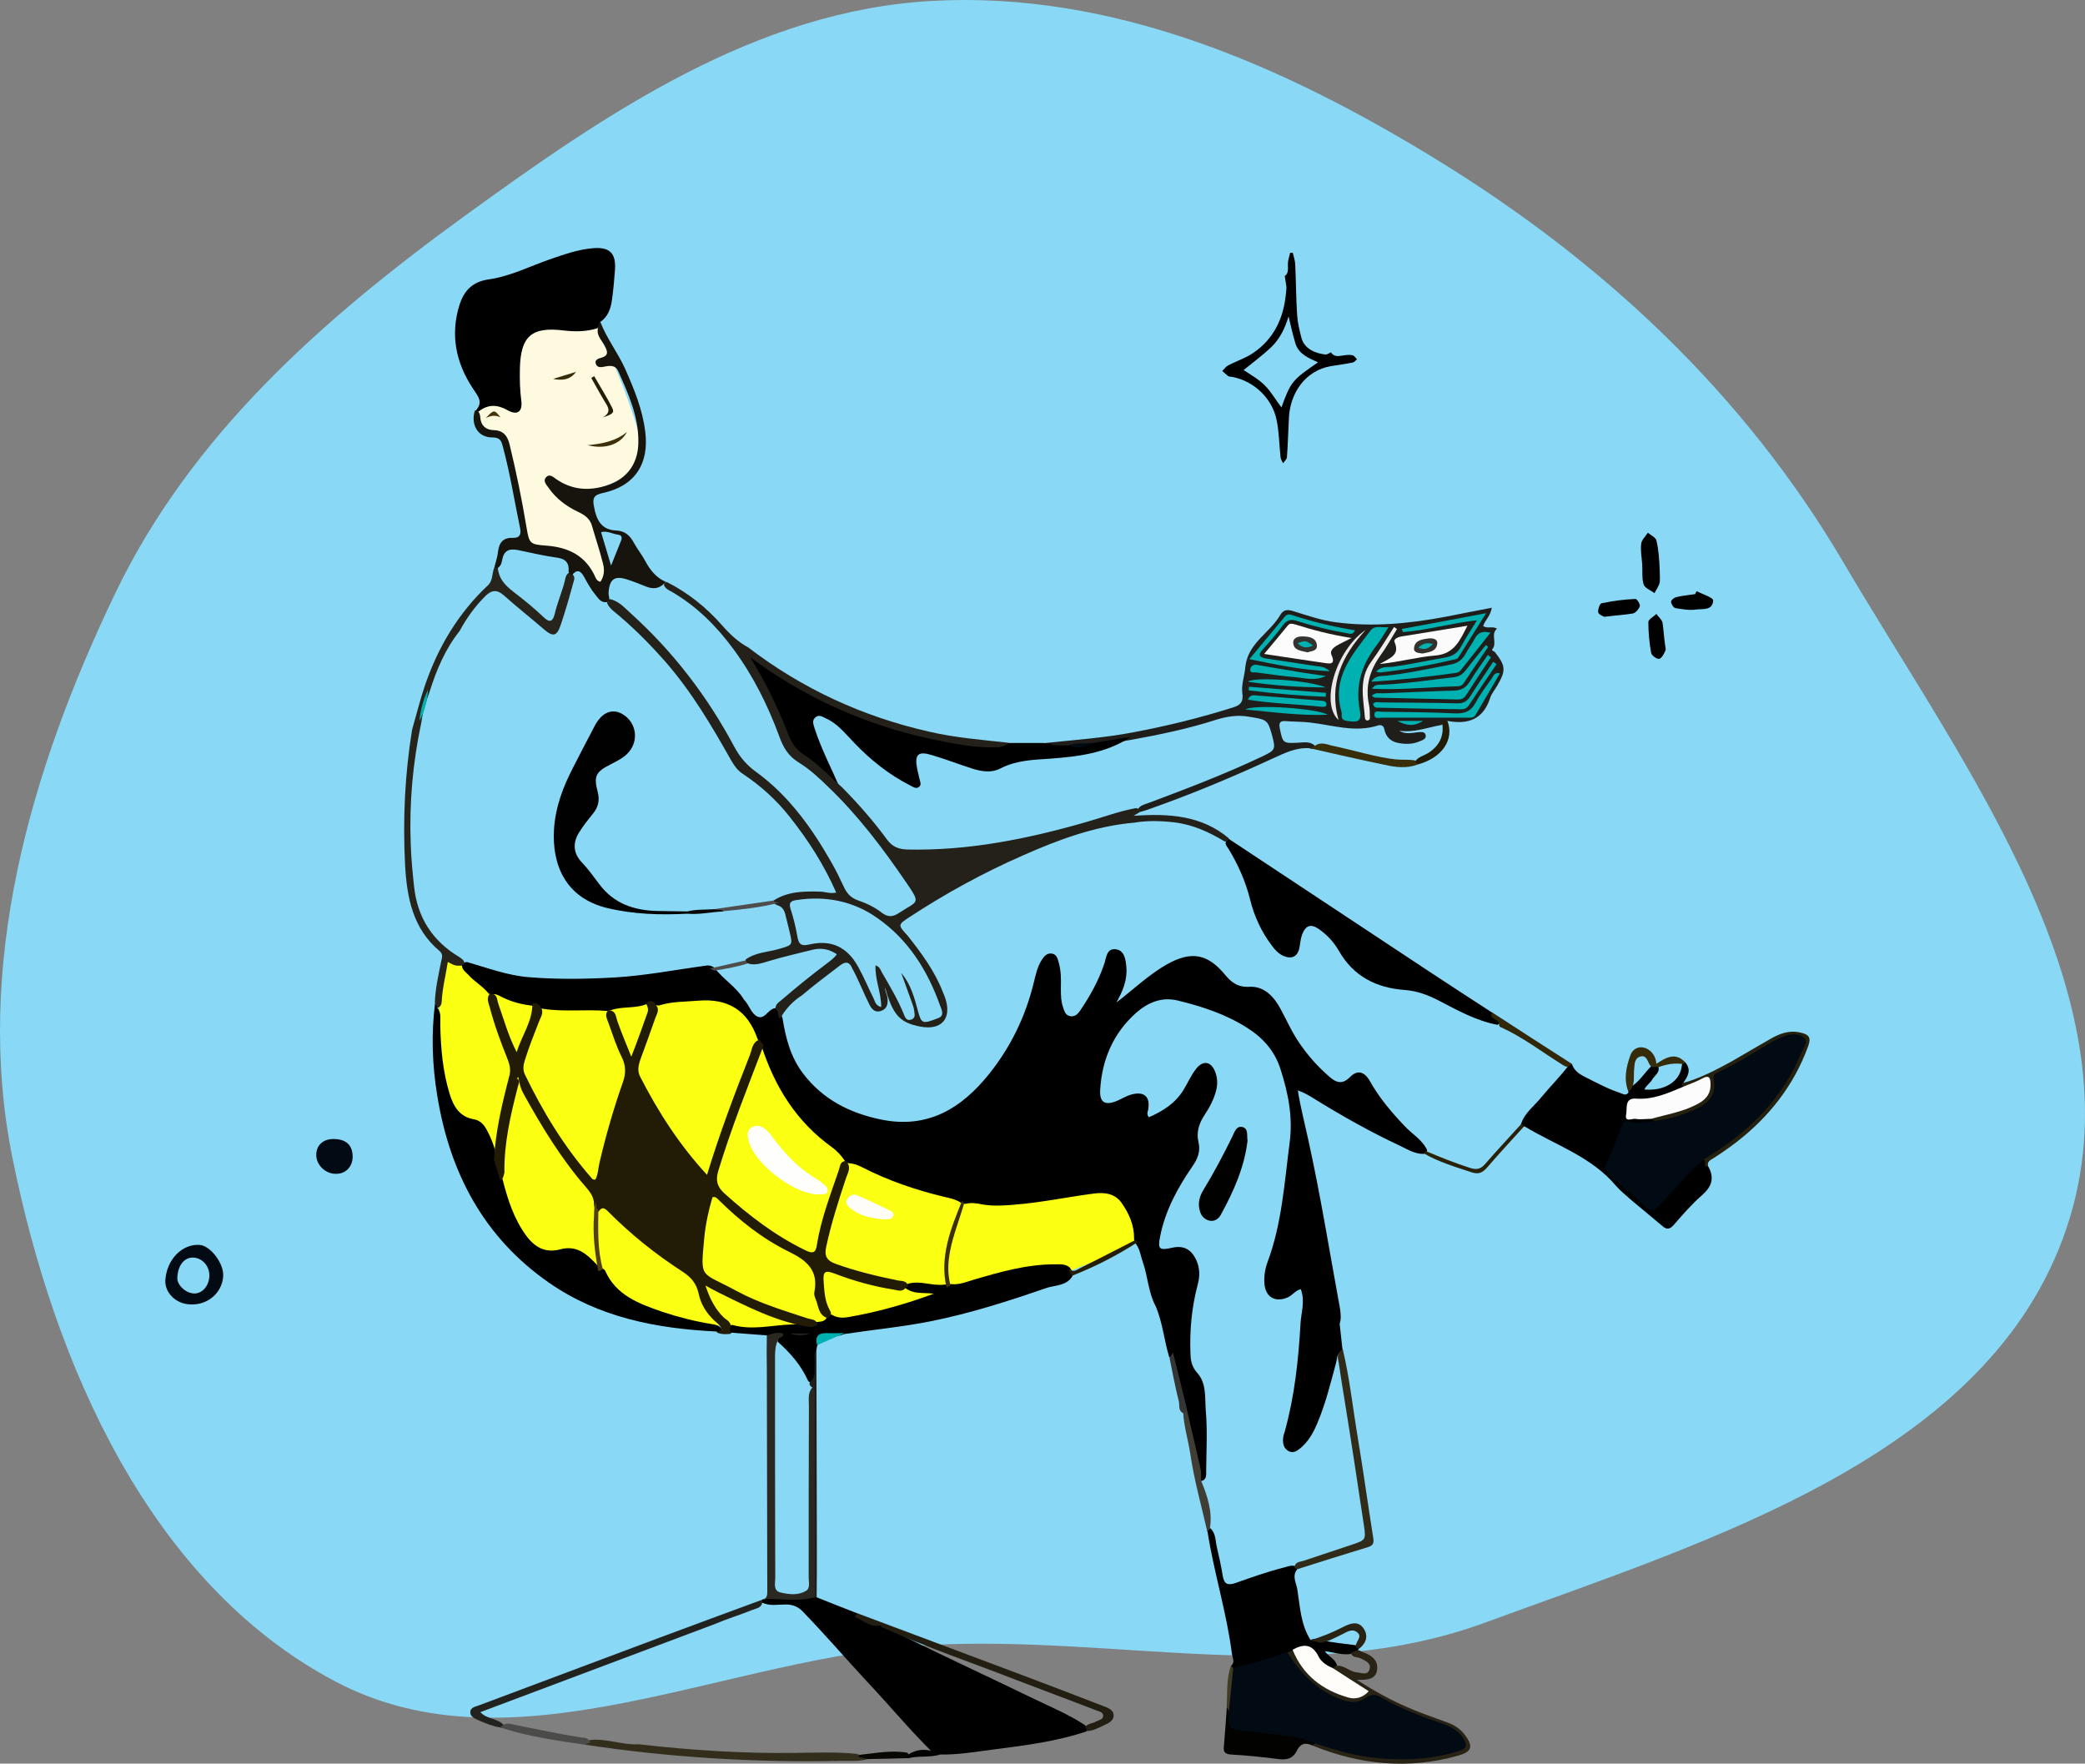 <svg width="227" height="192" viewBox="0 0 227 192" fill="none" xmlns="http://www.w3.org/2000/svg"><rect x="0" y="0" width="227" height="192" fill="#808080" stroke="none"/><path fill-rule="evenodd" clip-rule="evenodd" d="M101.38 0.104C121.115 -1.021 139.728 7.109 156.569 17.474C174.646 28.599 189.927 42.919 200.697 61.227C213.945 83.748 233.342 109 224.972 133.758C216.598 158.529 186.198 167.66 161.676 176.652C142.314 183.752 121.973 178.031 101.38 179.08C79.184 180.211 56.101 193.44 36.456 183.032C16.274 172.339 5.889 148.499 1.36 126.088C-2.868 105.168 3.294 83.87 12.526 64.631C20.81 47.367 35.093 34.763 50.577 23.519C66.047 12.284 82.302 1.192 101.38 0.104Z" fill="#89D8F5"/><g clip-path="url(#clip0)"><path d="M67.5 142C47.5 135.2 46.5 113.833 48.5 104C51 105.167 56.9 107.6 60.5 108C65 108.5 74.5 106.5 78.5 108C82.5 109.5 83 112 84 114.5C85 117 88 119 90.5 121C93 123 102 125 110.5 126.5C119 128 121.5 127 123 127.5C124.5 128 127 133 125 134.5C123 136 92.5 150.5 67.5 142Z" fill="#FBFF12"/><path d="M52 46C51.6 45.2 52.5 44 53 43.5C53.333 41.5 54 37.4 54 37C54 36.5 58 33 59.5 31.5C61 30 63 31.5 64 33C65 34.5 65 36.5 66 38C67 39.5 70 47.5 70 49.5C70 51.5 66 53 64.5 53.312C63 53.625 64 54.5 64.5 55C65 55.5 66 61.5 66 62C66 62.5 66 64 65.5 64.5C65 65 65 64.5 63.5 62C62 59.5 58.5 60 57.5 59C56.5 58 55.5 49 55 48C54.5 47 52.5 47 52 46Z" fill="#FEFAE0"/><path d="M145.851 144.114C145.95 145.006 146.049 145.923 146.148 146.815C146.272 147.038 146.099 147.137 145.95 147.212C145.529 147.46 145.579 147.906 145.48 148.302C144.861 150.583 144.316 152.863 143.376 155.044C142.955 156.036 142.41 156.977 141.568 157.671C141.172 157.994 140.751 158.266 140.231 157.944C139.761 157.647 139.662 157.176 139.687 156.655C139.711 156.358 139.786 156.085 139.885 155.813C140.949 151.971 141.37 148.03 141.593 144.064C141.667 142.849 142.113 141.635 141.618 140.346C141.024 140.495 140.726 140.991 140.256 141.214C138.87 141.858 137.756 141.238 137.657 139.702C137.607 138.909 137.731 138.14 138.003 137.397C139.563 133.208 139.835 128.796 140.405 124.409C140.776 121.608 140.256 119.03 139.414 116.403C138.771 114.37 137.459 112.958 135.775 111.892C133.448 110.405 130.848 109.562 128.199 108.918C126.442 108.496 124.931 109.165 123.644 110.306C121.193 112.512 119.98 115.362 119.782 118.609C119.683 120.022 120.302 120.393 121.614 119.848C122.134 119.625 122.629 119.303 123.198 119.154C124.585 118.782 125.253 119.402 125.006 120.815C124.956 121.038 124.808 121.286 125.08 121.633C126.615 120.964 128.001 120.096 128.893 118.584C129.338 117.84 129.685 117.047 130.229 116.353C130.972 115.411 131.839 115.535 132.284 116.651C132.557 117.32 132.581 118.014 132.408 118.708C132.16 119.675 131.69 120.567 131.145 121.385C130.551 122.277 130.229 123.244 130.477 124.31C130.725 125.326 130.403 126.144 129.833 126.962C128.224 129.292 126.887 131.745 126.318 134.546C126.021 136.009 126.194 136.157 127.63 135.835C128.868 135.562 129.685 136.009 130.229 137.149C130.65 138.066 130.65 138.983 130.378 139.925C129.734 142.379 129.511 144.882 129.61 147.41C129.635 148.178 129.784 148.823 130.328 149.443C131.368 150.583 131.17 152.095 131.269 153.458C131.467 155.664 131.343 157.919 131.319 160.15C131.319 160.571 131.393 161.117 130.749 161.241C130.007 159.803 130.081 158.167 129.635 156.655C129.363 155.689 129.264 154.648 128.942 153.681C128.373 151.847 128.076 149.963 127.655 148.104C127.605 147.881 127.605 147.683 127.308 147.782C126.739 145.948 126.59 143.99 125.823 142.205C125.006 140.693 124.981 138.958 124.411 137.372C124.189 136.727 124.114 136.009 123.669 135.414C123.545 135.265 123.471 135.067 123.471 134.868C123.495 133.406 122.926 132.117 122.109 130.952C121.391 129.936 120.277 129.787 119.113 129.936C116.217 130.308 113.345 130.927 110.424 131.151C109.26 131.25 108.121 131.324 106.982 131.126C106.363 131.002 105.769 130.903 105.15 131.051C104.952 131.076 104.779 131.027 104.606 130.927C104.036 130.556 103.393 130.432 102.749 130.283C99.654 129.539 96.683 128.523 93.836 127.061C93.391 126.838 92.945 126.664 92.425 126.64C92.227 126.615 92.078 126.491 91.955 126.342C91.583 125.797 91.138 125.301 90.593 124.904C86.706 122.128 84.329 118.287 82.894 113.825C82.77 113.553 82.572 113.329 82.448 113.032C81.383 109.983 79.254 108.67 76.011 108.942C74.575 109.066 73.139 109.017 71.753 109.463C71.233 109.488 70.738 109.091 70.193 109.388C68.98 109.81 67.643 109.537 66.43 110.008C66.306 110.033 66.158 110.058 66.034 110.058C63.756 109.859 61.478 110.182 59.201 109.835C58.755 109.81 58.433 109.463 57.988 109.488C56.799 109.364 55.66 109.066 54.596 108.521C54.274 108.347 53.952 108.174 53.556 108.248C53.432 108.248 53.333 108.224 53.209 108.174C52.566 107.356 51.625 106.86 50.957 106.092C50.66 105.77 50.214 105.522 50.313 104.977C50.461 104.803 50.635 104.754 50.833 104.729C53.086 105.373 55.289 106.216 57.641 106.389C60.736 106.637 63.806 106.588 66.9 106.414C70.317 106.216 73.684 105.547 77.051 105.101C77.323 105.125 77.571 105.175 77.793 105.373C78.734 106.612 80.145 107.43 80.962 108.769C81.037 108.918 80.938 108.744 81.037 108.868C81.581 109.438 81.779 110.355 82.473 110.677C83.265 111.024 83.611 109.884 84.354 109.76C84.428 109.735 84.528 109.76 84.602 109.76C85.047 109.983 85.023 110.479 85.196 110.851C85.543 113.032 86.087 115.139 87.474 116.923C89.627 119.724 92.549 121.187 95.916 121.881C100.991 122.922 104.68 120.691 107.725 116.874C110.052 113.949 111.637 110.677 112.528 107.059C112.751 106.166 112.924 105.274 113.419 104.506C113.667 104.109 113.989 103.737 114.509 103.812C115.053 103.886 115.152 104.382 115.276 104.828C115.524 105.72 115.524 106.612 115.499 107.53C115.499 108.224 115.499 108.942 115.722 109.612C115.87 110.033 115.969 110.529 116.514 110.628C117.034 110.727 117.38 110.355 117.628 109.983C118.693 108.397 119.609 106.761 120.227 104.927C120.45 104.258 120.475 103.242 121.441 103.341C122.431 103.44 122.555 104.456 122.629 105.274C122.753 106.687 122.233 107.926 121.54 109.141C123.396 107.728 125.055 106.117 127.06 104.977C129.685 103.514 131.467 103.812 133.374 106.117C134.092 106.984 134.785 107.505 136.072 107.43C137.632 107.356 138.696 108.496 139.414 109.835C140.108 111.099 140.677 112.437 141.519 113.627C142.435 114.965 143.499 116.155 144.737 117.221C145.455 117.865 146.148 118.113 146.99 117.246C147.782 116.452 148.55 116.626 149.169 117.741C150.184 119.551 151.521 121.112 152.957 122.624C153.774 123.492 154.863 124.087 155.383 125.227C155.358 125.45 155.21 125.549 155.011 125.623C154.071 125.648 153.278 125.152 152.461 124.756C149.218 123.244 146.099 121.484 143.054 119.6C142.534 119.278 142.014 118.956 141.296 118.708C141.593 120.567 142.039 122.252 142.41 123.963C143.772 130.11 144.762 136.331 145.901 142.527C145.975 143.147 146.025 143.618 145.851 144.114Z" fill="black"/><path d="M51.774 44.722C52.64 43.805 52.071 43.16 51.502 42.318C49.62 39.492 49.001 36.419 50.041 33.147C50.536 31.635 51.452 30.668 53.185 30.421C55.512 30.098 57.641 29.008 59.845 28.239C61.355 27.719 62.865 27.174 64.499 27.025C66.381 26.851 67.099 27.57 66.95 29.429C66.876 30.495 66.777 31.561 66.628 32.627C66.504 33.568 66.207 34.485 65.341 35.056C65.217 35.279 65.291 35.626 64.994 35.749C63.781 36.121 62.593 36.121 61.33 35.973C57.864 35.551 56.676 36.617 56.602 40.137C56.577 41.301 56.602 42.442 56.75 43.582C56.923 44.821 56.329 45.267 55.24 44.648C54.126 44.028 53.16 44.003 52.145 44.772C52.021 44.846 51.898 44.821 51.774 44.722Z" fill="black"/><path d="M82.993 174.154C83.042 174.105 83.117 174.08 83.191 174.105C84.231 173.535 85.345 173.857 86.409 173.782C87.102 173.733 87.796 173.782 88.464 173.758C88.613 173.758 88.761 173.782 88.885 173.881C90.37 174.476 91.856 175.071 93.341 175.641C94.01 176.558 95.173 176.484 96.065 176.955C101.561 179.781 107.205 182.334 112.751 185.035C114.558 185.903 116.44 186.696 118.123 187.811C118.297 188.009 118.445 188.208 118.321 188.48C115.029 189.596 111.587 190.017 108.171 190.463C106.215 190.711 104.259 191.058 102.279 191.009C102.006 191.133 101.808 190.984 101.61 190.86C99.085 188.381 96.832 185.655 94.406 183.077C92.054 180.549 89.801 177.922 87.4 175.443C86.88 174.898 86.285 174.675 85.543 174.675C84.701 174.675 83.81 174.873 82.993 174.476C82.918 174.402 82.894 174.352 82.918 174.278C82.968 174.179 82.968 174.154 82.993 174.154Z" fill="black"/><path d="M177.665 130.704C177.095 130.184 176.451 129.688 175.956 129.118C173.283 125.921 169.371 124.681 165.979 122.624C165.756 122.723 165.657 122.599 165.583 122.426C165.954 121.162 167.044 120.418 167.811 119.452C168.777 118.287 169.841 117.221 170.757 116.031C170.856 115.882 170.955 115.734 171.153 115.882C171.426 116.651 172.069 116.998 172.713 117.32C173.901 117.915 175.09 118.559 176.377 118.981C176.699 119.08 177.046 119.377 177.318 118.881C177.194 118.683 177.318 118.559 177.417 118.411C178.457 117.84 179.026 116.799 179.843 116.006C180.091 115.882 180.314 115.981 180.536 116.056C180.784 116.75 180.14 117.072 179.868 117.543C179.645 117.94 179.224 118.163 179.026 118.609C181.279 118.807 182.987 117.692 183.111 115.932C183.161 115.758 183.235 115.585 183.483 115.659C184.176 116.477 183.755 117.171 183.284 117.865C183.384 118.163 183.408 118.435 183.136 118.658C181.75 119.352 180.314 119.922 178.704 119.922C178.407 119.922 178.135 119.922 177.887 120.096C177.541 120.319 177.417 120.691 177.442 121.063C177.491 121.509 177.887 121.484 178.209 121.484C178.729 121.509 179.274 121.459 179.794 121.534C180.041 121.583 180.264 121.682 180.363 121.93C179.695 122.649 178.779 122.55 177.986 122.525C177.194 122.5 176.872 122.773 176.65 123.467C176.303 124.483 175.907 125.475 175.387 126.416C175.016 127.061 175.164 127.581 175.733 128.027C176.872 128.969 178.036 129.886 179.101 130.927C179.67 131.497 180.14 131.374 180.685 130.853C181.948 129.663 182.913 128.201 184.225 127.061C184.597 126.739 184.894 126.317 185.389 126.169C186.132 126.069 185.76 126.763 186.008 127.036C186.676 128.275 186.354 129.192 185.315 130.109C184.201 131.076 183.235 132.191 182.269 133.307C181.774 133.877 181.452 133.902 180.908 133.406C179.794 132.464 178.729 131.597 177.665 130.704Z" fill="black"/><path d="M83.488 145.378C82.176 145.279 80.864 145.179 79.527 145.08C79.205 144.708 78.982 144.361 79.725 144.238C81.879 144.857 84.033 144.262 86.186 144.188C86.756 144.163 87.325 144.064 87.895 144.064C88.192 144.064 88.489 144.014 88.786 143.94C89.281 143.866 89.875 143.965 90.073 143.271C90.197 143.122 90.346 143.073 90.544 143.122C91.088 143.469 91.683 143.494 92.326 143.395C95.495 142.849 98.59 141.982 101.66 140.842C100.57 140.693 99.456 140.941 98.54 140.197C98.54 139.974 98.689 139.85 98.887 139.751C100.199 139.379 101.487 140.024 102.799 139.85C103.071 139.85 103.343 139.776 103.616 139.801C104.433 139.875 105.151 139.578 105.893 139.355C108.839 138.487 111.81 137.62 114.93 137.644C115.45 137.644 116.019 137.595 116.465 137.991C116.687 138.264 116.787 138.562 116.762 138.933C116.118 139.974 114.979 139.9 113.989 140.197C109.83 141.635 105.67 142.973 101.338 143.841C98.219 144.461 95.074 144.758 91.955 145.229C91.46 145.427 90.94 145.502 90.445 145.526C89.727 145.576 89.256 145.898 88.959 146.543C88.935 146.691 88.91 146.815 88.885 146.964C88.687 147.757 88.835 148.575 88.811 149.393C88.786 149.79 88.885 150.236 88.439 150.484C88.217 150.558 88.019 150.434 87.944 150.26C87.202 148.6 86.013 147.261 84.676 146.072C84.652 145.849 84.775 145.477 84.28 145.601C84.008 145.551 83.711 145.601 83.488 145.378Z" fill="#010000"/><path d="M134.018 181.367C134.513 180.945 134.166 180.45 134.117 180.004C133.547 175.517 132.161 171.205 131.468 166.743C131.369 166.47 131.517 166.396 131.765 166.371C132.384 166.917 132.309 167.71 132.483 168.429C132.73 169.47 132.953 170.511 133.126 171.576C133.275 172.469 133.671 172.617 134.488 172.345C136.196 171.75 137.904 171.13 139.662 170.684C140.058 170.585 140.43 170.411 140.875 170.461C141.073 170.511 141.247 170.61 141.222 170.858C140.628 171.601 141.148 172.345 141.247 173.064C141.544 174.947 141.618 176.881 142.683 178.541C143.079 178.318 143.475 178.541 143.846 178.566C145.084 178.814 146.347 178.963 147.609 179.111C147.807 179.21 147.981 179.31 147.906 179.582C147.708 179.83 147.461 180.004 147.164 180.053C146.149 180.227 145.208 179.88 144.242 179.756C144.589 180.326 145.332 180.549 145.554 181.268C145.554 181.466 145.455 181.59 145.282 181.689C144.317 181.863 143.821 181.094 143.425 180.524C142.707 179.483 141.915 179.285 140.851 179.904C140.628 179.979 140.405 180.078 140.182 180.152C138.325 180.945 136.419 181.615 134.389 181.788C134.166 181.714 133.993 181.615 134.018 181.367Z" fill="black"/><path d="M53.977 61.502C54.051 61.601 54.126 61.725 54.2 61.824C54.299 62.964 54.943 63.683 55.834 64.377C56.998 65.269 58.161 66.211 59.226 67.228C59.869 67.847 60.191 67.624 60.389 66.856C60.661 65.666 61.157 64.526 61.478 63.311C61.578 62.89 61.602 62.394 62.172 62.27C62.246 62.37 62.32 62.469 62.37 62.568C62.692 62.915 62.444 63.262 62.37 63.609C61.974 65.071 61.553 66.534 61.058 67.996C60.637 69.26 60.241 69.384 59.226 68.516C57.79 67.277 56.304 66.112 54.893 64.848C54.175 64.204 53.581 64.179 52.888 64.848C51.724 65.988 50.808 67.277 50.041 68.69C48.481 70.648 47.515 72.928 46.773 75.308C46.377 76.374 46.03 77.464 45.881 78.604C44.941 82.992 44.545 87.428 44.718 91.89C44.767 93.451 44.916 95.013 45.089 96.574C45.461 99.92 47.095 102.448 49.991 104.183C50.264 104.382 50.585 104.53 50.561 104.952C50.462 105.001 50.387 105.076 50.288 105.125C49.57 105.15 49.57 105.15 48.753 104.729C48.531 106.166 48.159 107.604 48.085 109.066C48.085 109.314 47.986 109.537 47.738 109.686C47.317 109.736 47.515 109.314 47.342 109.165C47.392 107.629 47.738 106.142 48.035 104.654C48.11 104.283 48.283 103.911 47.862 103.539C44.941 101.11 44.297 97.714 44.099 94.12C43.851 89.188 44.074 84.305 44.866 79.447C45.337 77.811 45.733 76.175 46.278 74.589C47.689 70.45 49.892 66.757 53.111 63.733C53.779 63.113 53.482 62.171 53.977 61.502Z" fill="#27241B"/><path d="M142.856 190.017C142.113 189.67 141.568 189.819 141.197 190.587C140.776 191.455 140.083 191.628 139.167 191.504C137.459 191.281 135.75 191.108 134.017 191.009C133.349 190.959 133.176 190.736 133.25 190.091C133.374 188.654 133.473 187.216 133.572 185.779C133.943 185.779 133.993 186.076 134.067 186.349C134.215 187.886 134.29 187.96 135.825 188.133C137.706 188.356 139.588 188.555 141.445 188.877C142.088 189.001 142.732 189.125 143.202 189.695C143.202 189.943 143.178 190.116 142.856 190.017Z" fill="#020201"/><path d="M83.488 145.378C84.057 145.229 84.627 144.981 85.246 145.179C85.369 145.626 84.8 145.551 84.726 145.849C84.404 146.443 84.379 147.113 84.379 147.782C84.379 155.788 84.379 163.794 84.404 171.775C84.404 172.345 84.156 173.163 84.948 173.361C85.865 173.584 86.855 173.708 87.721 173.212C88.241 172.94 88.043 172.246 88.043 171.725C88.043 165.504 88.043 159.258 88.068 153.037C88.068 152.343 87.919 151.624 88.464 151.029C88.91 151.054 88.835 151.401 88.835 151.673C88.835 159.01 88.86 166.322 88.835 173.658C88.835 173.733 88.786 173.807 88.761 173.882C86.929 174.402 85.097 174.03 83.24 174.08C83.513 173.882 83.537 173.609 83.537 173.311C83.513 165.231 83.513 157.151 83.488 149.071C83.463 147.856 83.463 146.617 83.488 145.378Z" fill="#2A2821"/><path d="M142.856 190.017C142.955 189.943 143.054 189.893 143.153 189.819C143.846 189.422 144.415 189.893 145.01 190.067C149.243 191.331 153.501 191.603 157.834 190.562C158.28 190.439 158.948 190.488 159.047 189.893C159.146 189.274 158.601 188.951 158.181 188.654C157.71 188.307 157.19 188.059 156.646 187.886C154.591 187.241 152.635 186.349 150.729 185.357C150.011 184.986 149.367 184.886 148.624 185.283C147.857 185.704 147.04 185.729 146.223 185.457C143.549 184.589 141.618 182.78 140.232 180.375C140.157 180.227 140.132 180.053 140.157 179.904C140.355 179.83 140.553 179.731 140.751 179.657C142.064 181.516 143.499 183.226 145.678 184.143C146.545 184.515 147.386 184.639 148.426 184.316C147.758 183.523 146.916 183.201 146.198 182.705C145.777 182.408 145.208 182.284 145.109 181.64C145.208 181.54 145.307 181.441 145.406 181.367C146.297 181.193 146.891 181.986 147.708 182.061C148.228 182.11 148.872 182.433 149.095 181.763C149.342 181.069 148.674 180.822 148.154 180.549C147.782 180.351 147.188 180.524 147.089 179.904C147.362 179.805 147.609 179.731 147.882 179.632C148.055 179.706 148.253 179.805 148.426 179.88C149.293 180.202 150.035 180.698 149.936 181.714C149.837 182.829 148.897 182.904 147.733 182.879C150.134 184.44 152.462 185.63 154.913 186.547C155.804 186.869 156.695 187.192 157.562 187.514C158.304 187.786 158.973 188.183 159.468 188.852C160.433 190.116 160.26 190.711 158.75 191.133C153.328 192.669 148.03 192.124 142.856 190.017Z" fill="#282314"/><path d="M185.934 127.036C185.339 127.061 185.859 126.392 185.488 126.292C185.513 125.549 186.206 125.45 186.652 125.177C190.687 122.575 193.831 119.154 195.762 114.717C195.96 114.271 196.381 113.8 196.01 113.354C195.589 112.858 194.945 113.032 194.401 113.181C193.633 113.379 192.965 113.8 192.296 114.222C190.86 115.089 189.424 116.006 187.889 116.7C187.271 116.973 186.949 117.345 186.973 118.113C187.023 119.352 186.255 120.22 185.265 120.815C183.928 121.633 182.418 122.079 180.834 122.277C180.636 122.302 180.413 122.277 180.289 122.079C180.116 122.004 179.942 121.93 179.769 121.856C179.843 121.261 180.363 121.385 180.71 121.286C181.923 121.038 183.111 120.716 184.225 120.17C184.671 119.947 185.117 119.724 185.414 119.328C185.736 118.931 186.082 118.435 185.736 117.989C185.414 117.568 184.993 118.063 184.646 118.163C184.201 118.311 183.78 118.658 183.26 118.361C183.235 118.212 182.888 118.039 183.285 117.89C185.166 117.369 186.874 116.452 188.558 115.535C189.895 114.742 191.256 113.974 192.618 113.181C193.658 112.561 194.747 112.115 196.01 112.412C196.926 112.611 197.223 112.933 196.852 113.924C195.292 118.187 192.593 121.608 189.028 124.359C188.211 124.979 187.37 125.574 186.503 126.119C186.132 126.317 185.835 126.54 185.934 127.036Z" fill="#26210F"/><path d="M82.993 174.154C82.993 174.253 82.993 174.352 82.993 174.452C82.894 175.071 82.324 175.096 81.903 175.27C80.567 175.815 79.155 176.236 77.819 176.806C69.327 180.004 60.86 183.176 52.294 186.398C53.061 187.216 54.2 187.043 54.844 187.811C54.819 188.034 54.695 188.158 54.448 188.059C53.631 187.935 52.863 187.613 52.12 187.291C51.7 187.092 51.18 186.894 51.205 186.398C51.205 185.853 51.799 185.804 52.219 185.63C58.731 183.201 65.217 180.747 71.728 178.318C75.442 176.93 79.23 175.542 82.993 174.154Z" fill="#22221F"/><path d="M95.842 176.955C94.777 177.203 94.01 176.459 93.143 176.063C92.896 175.963 93.317 175.815 93.366 175.641C99.555 177.971 105.745 180.276 111.934 182.606C114.657 183.622 117.381 184.688 120.104 185.729C120.599 185.927 121.218 186.101 121.243 186.721C121.268 187.34 120.698 187.588 120.228 187.811C119.634 188.084 119.064 188.406 118.396 188.456C118.321 188.307 118.222 188.158 118.148 188.009C118.445 187.613 118.965 187.638 119.337 187.415C119.634 187.241 120.154 187.216 120.104 186.745C120.079 186.374 119.658 186.324 119.337 186.2C116.465 185.085 113.568 184.019 110.671 182.904C105.844 181.02 100.917 179.359 96.189 177.228C96.065 177.178 95.916 177.128 95.842 176.955Z" fill="#221E11"/><path d="M94.455 191.504C93.49 191.802 92.499 191.678 91.509 191.703C82.2 191.901 72.916 191.331 63.706 189.943C63.706 189.521 64.028 189.521 64.301 189.422C66.083 189.249 67.767 189.992 69.525 189.893C75.169 190.538 80.839 190.909 86.533 190.835C88.761 190.81 90.989 190.711 93.217 190.934C93.638 191.083 94.133 191.108 94.455 191.504Z" fill="#332E1C"/><path d="M141.172 170.858C141.098 170.783 140.999 170.709 140.925 170.635C140.999 170.015 141.544 170.04 141.94 169.916C143.698 169.346 145.455 168.726 147.213 168.156C148.674 167.66 148.723 167.635 148.501 166.123C147.832 161.662 147.164 157.225 146.446 152.789C146.198 151.326 145.975 149.864 145.752 148.377C145.678 147.955 145.505 147.484 145.926 147.088C146 146.989 146.074 146.914 146.173 146.815C146.941 150.013 147.287 153.309 147.832 156.556C148.426 160.125 148.921 163.719 149.491 167.313C149.59 167.883 149.59 168.23 148.946 168.429C146.322 169.222 143.747 170.04 141.172 170.858Z" fill="#312C1A"/><path d="M88.712 173.906C88.712 166.768 88.687 159.63 88.687 152.516C88.687 152.045 88.835 151.525 88.489 151.078C88.192 150.905 87.994 150.682 88.266 150.335C88.885 149.889 88.613 149.22 88.687 148.649C88.761 148.055 88.514 147.435 88.885 146.865C88.91 154.102 88.91 161.34 88.934 168.577C88.934 170.337 88.934 172.122 88.91 173.882C88.86 173.882 88.786 173.882 88.712 173.906Z" fill="#201E1B"/><path d="M131.715 166.446C131.616 166.545 131.542 166.644 131.443 166.743C130.799 163.917 130.007 161.117 129.586 158.266C129.363 156.779 128.917 155.342 128.818 153.854C128.843 153.607 128.942 153.458 129.239 153.557C129.734 155.713 130.254 157.845 130.725 160.001C130.799 160.398 130.749 160.819 130.774 161.216C131.467 162.901 132.037 164.587 131.715 166.446Z" fill="#3F3D34"/><path d="M64.251 189.695C64.078 189.769 63.88 189.868 63.706 189.943C60.587 189.497 57.468 189.05 54.447 188.059C54.546 187.985 54.67 187.886 54.769 187.811C55.19 187.514 55.636 187.687 56.081 187.786C58.483 188.257 60.835 188.778 63.261 189.15C63.632 189.199 64.103 189.174 64.251 189.695Z" fill="#4B4B4A"/><path d="M129.264 153.557C129.116 153.656 128.992 153.755 128.843 153.854C128.249 153.607 128.447 153.012 128.348 152.59C127.952 151.029 127.655 149.418 127.333 147.856C127.432 147.683 127.531 147.509 127.704 147.237C128.249 149.393 128.744 151.475 129.264 153.557Z" fill="#353534"/><path d="M143.673 178.814C143.327 178.74 142.98 178.64 142.633 178.566C143.871 178.219 145.06 177.723 146.223 177.129C146.991 176.732 147.907 176.385 148.501 177.352C149.021 178.194 148.674 178.987 147.882 179.558C147.783 179.458 147.684 179.384 147.61 179.285C147.535 178.74 148.377 178.219 147.783 177.723C147.164 177.203 146.545 177.748 145.976 177.996C145.208 178.343 144.515 178.814 143.673 178.814Z" fill="#282314"/><path d="M88.959 146.443C88.711 145.526 89.058 145.105 90.023 145.13C90.667 145.155 91.311 145.13 91.955 145.13C90.964 145.576 89.974 145.997 88.959 146.443Z" fill="#00B1B1"/><path d="M133.794 186.299C133.72 186.126 133.621 185.952 133.547 185.779C133.646 184.292 133.497 182.804 134.017 181.367C134.092 181.441 134.191 181.516 134.265 181.59C134.488 183.201 134.76 184.812 133.794 186.299Z" fill="#423B23"/><path d="M94.455 191.504C94.109 191.43 93.762 191.331 93.415 191.256C93.49 191.157 93.564 191.033 93.688 191.033C95.371 190.86 97.055 190.513 98.763 190.81C98.986 190.984 99.011 191.182 98.862 191.405C97.377 191.455 95.916 191.479 94.455 191.504Z" fill="#080704"/><path d="M98.837 191.43C98.837 191.306 98.837 191.157 98.837 191.033C99.778 190.438 100.744 190.339 101.784 190.736C101.982 190.835 102.155 190.909 102.353 191.009C101.214 191.38 99.976 191.108 98.837 191.43Z" fill="#030303"/><path d="M124.139 88.395C124.04 88.32 123.941 88.271 123.842 88.197C124.09 87.626 124.684 87.577 125.154 87.379C129.313 85.817 133.473 84.231 137.483 82.322C138.82 81.678 138.894 81.579 138.523 80.166C138.028 78.332 137.954 78.356 136.023 78.034C134.76 77.811 133.621 77.985 132.408 78.356C129.338 79.348 126.194 79.992 123.05 80.562C121.663 80.81 120.252 81.008 118.866 81.207C118.049 81.38 117.207 81.182 116.415 81.455C115.845 81.579 115.301 81.579 114.731 81.455C114.36 81.306 113.89 81.306 113.617 80.909C116.885 80.562 120.178 80.339 123.421 79.72C127.11 79.026 130.724 78.133 134.314 76.993C135.131 76.745 135.379 76.324 135.255 75.457C135.131 74.515 135.503 73.597 135.577 72.656C135.824 70.028 138.226 68.938 139.365 66.98C139.711 66.385 140.132 66.311 140.801 66.534C142.336 67.004 143.871 67.55 145.455 67.748C149.391 68.269 153.328 67.897 157.215 67.178C158.898 66.856 160.582 66.509 162.414 66.162C162.29 67.029 161.696 67.5 161.473 68.145C161.943 68.492 162.463 68.12 162.983 68.442C162.241 69.062 163.057 70.004 162.463 70.698C162.364 70.822 162.661 70.896 162.76 70.995C163.949 72.532 163.974 72.978 162.983 74.688C162.736 75.109 162.389 75.506 162.241 75.977C161.473 78.356 159.79 78.902 157.561 78.48C157.363 78.654 157.165 78.852 156.918 78.927C155.407 79.199 153.922 79.794 152.338 79.546C152.981 79.968 153.674 79.794 154.343 79.72C154.665 79.695 155.11 79.621 155.209 79.992C155.333 80.439 154.863 80.587 154.541 80.711C153.798 81.033 153.031 81.033 152.239 80.885C151.347 80.711 150.877 80.191 150.704 79.348C150.629 79.001 150.357 78.877 150.035 78.976C147.51 79.794 145.059 78.927 142.583 78.654C141.717 78.555 140.85 78.579 139.984 78.505C139.34 78.456 139.216 78.703 139.34 79.323C139.662 80.909 139.687 80.934 141.296 80.86C141.94 80.835 142.633 80.662 143.177 81.207C143.103 81.628 142.831 81.554 142.558 81.455C141.098 81.356 139.835 82 138.573 82.57C134.067 84.652 129.487 86.561 124.807 88.197C124.609 88.271 124.362 88.32 124.139 88.395Z" fill="#1F1E1B"/><path d="M133.498 91.567C133.597 91.493 133.671 91.419 133.77 91.32C141.049 96.128 148.327 100.961 155.606 105.77C157.884 107.282 160.161 108.744 162.439 110.231C162.563 110.553 162.835 110.702 163.058 110.925C163.256 111.123 163.429 111.371 163.033 111.57C160.681 111.123 158.626 109.958 156.572 108.893C155.408 108.298 154.244 107.876 152.957 107.777C149.838 107.554 147.337 106.29 145.753 103.489C145.208 102.547 144.465 101.754 143.574 101.135C142.707 100.54 142.163 100.738 141.767 101.73C141.593 102.2 141.569 102.696 141.47 103.192C141.272 104.159 140.628 104.456 139.712 104.059C139.167 103.812 138.796 103.39 138.449 102.919C137.31 101.407 136.543 99.722 136.097 97.912C135.602 95.93 134.785 94.096 133.721 92.361C133.547 92.113 133.324 91.865 133.498 91.567Z" fill="black"/><path d="M142.583 81.455C142.782 81.38 142.955 81.281 143.153 81.207C143.821 80.686 144.515 81.083 145.158 81.207C147.411 81.678 149.615 82.397 151.892 82.669C152.585 82.744 153.279 82.669 153.972 82.768C154.195 82.843 154.318 82.991 154.393 83.215C153.18 83.686 151.967 83.537 150.753 83.264C148.005 82.694 145.307 82.074 142.583 81.455Z" fill="#392E0A"/><path d="M177.59 118.584C177.491 118.683 177.392 118.782 177.293 118.857C176.749 117.518 177.046 116.18 177.491 114.916C177.863 113.825 179.101 113.726 179.868 114.618C180.14 114.941 180.289 115.312 180.339 115.808C181.403 115.114 182.418 114.519 183.483 115.659C183.408 115.734 183.359 115.783 183.285 115.858C182.369 115.684 181.477 115.858 180.611 116.155C180.363 116.155 180.091 116.155 179.843 116.155C179.769 116.105 179.72 116.056 179.67 116.006C179.373 115.61 179.299 114.841 178.605 115.015C177.937 115.188 177.962 115.882 177.912 116.452C177.838 117.146 178.011 117.915 177.59 118.584Z" fill="#362C0A"/><path d="M163.206 111.471C163.231 110.876 162.043 111.049 162.439 110.206C165.335 112.09 168.232 113.974 171.153 115.833C171.079 115.907 170.98 115.982 170.906 116.031C170.559 116.279 170.287 116.006 170.015 115.858C167.836 114.494 165.781 112.908 163.429 111.842C163.256 111.818 163.206 111.669 163.206 111.471Z" fill="#312709"/><path d="M154.392 83.215C154.269 83.115 154.17 83.041 154.046 82.942C154.368 82.397 154.962 82.297 155.457 82C156.72 81.207 157.24 80.116 157.017 78.704C157.141 78.481 157.363 78.481 157.586 78.481C158.354 80.513 157.017 82.496 154.392 83.215Z" fill="#221C06"/><path d="M113.642 80.885C113.989 81.009 114.385 80.835 114.682 81.132C114.484 81.43 114.137 81.529 113.815 81.529C112.404 81.603 111.018 81.603 109.607 81.529C109.285 81.504 108.963 81.43 108.74 81.132C109.037 80.86 109.458 81.009 109.78 80.885C111.067 80.885 112.355 80.885 113.642 80.885Z" fill="#050401"/><path d="M47.367 109.19C47.441 109.364 47.515 109.537 47.614 109.711C48.085 110.281 47.911 110.975 47.936 111.619C47.986 114.147 48.209 116.651 48.951 119.08C49.372 120.443 50.016 121.583 51.6 121.856C52.244 121.955 52.69 122.426 52.987 122.996C53.531 123.987 53.903 125.028 54.101 126.119C54.225 126.937 54.546 127.705 54.745 128.498C55.289 130.63 55.958 132.687 57.27 134.497C58.211 135.785 59.374 136.455 61.008 136.009C62.964 135.488 64.078 136.727 65.217 137.942C65.44 138.041 65.687 138.091 65.861 138.289C67.049 141.04 69.624 141.957 72.149 142.825C73.857 143.395 75.615 143.841 77.422 144.138C77.868 144.213 78.338 144.262 78.586 144.733C78.487 145.105 78.214 145.031 77.967 144.956C71.48 144.634 65.217 143.444 59.745 139.627C52.665 134.695 48.976 127.68 47.614 119.328C47.045 115.957 46.946 112.561 47.367 109.19Z" fill="black"/><path d="M54.472 128.523C54.249 127.78 54.002 127.011 53.779 126.268C53.952 123.145 54.67 120.121 55.463 117.097C55.636 116.403 55.463 115.808 55.215 115.188C54.497 113.404 53.829 111.594 53.334 109.711C53.21 109.215 52.913 108.694 53.309 108.199C53.408 108.199 53.482 108.199 53.581 108.199C54.175 108.298 54.101 108.868 54.249 109.265C54.868 111.024 55.364 112.834 56.255 114.544C56.8 112.735 57.988 111.198 57.963 109.24C58.434 109.091 58.706 109.364 58.929 109.711C59.226 110.281 58.854 110.752 58.681 111.223C58.136 112.611 57.592 113.974 57.146 115.411C56.973 115.932 56.899 116.452 57.146 116.973C59.102 121.038 61.429 124.855 64.425 128.275C64.499 128.374 64.598 128.449 64.821 128.424C65.118 127.879 65.118 127.21 65.266 126.59C65.96 123.616 66.802 120.691 67.817 117.816C68.163 116.849 68.138 115.982 67.693 115.089C67.099 113.899 66.702 112.635 66.257 111.396C66.108 110.95 65.786 110.479 66.183 110.008C66.257 110.008 66.356 110.008 66.43 110.008C67.074 110.107 67.049 110.702 67.198 111.123C67.643 112.388 68.163 113.627 68.733 115.04C69.401 113.329 69.946 111.793 70.49 110.256C70.639 109.859 70.49 109.537 70.317 109.215C70.837 108.794 71.183 108.967 71.481 109.488C71.827 109.983 71.481 110.429 71.332 110.876C70.812 112.388 70.243 113.899 69.698 115.411C69.5 116.006 69.376 116.601 69.698 117.221C71.654 121.038 73.956 124.632 76.977 127.904C78.338 123.417 79.948 119.154 81.631 114.891C81.879 114.271 81.879 113.478 82.671 113.181C82.819 113.379 82.993 113.577 83.141 113.8C81.408 118.336 79.601 122.847 78.19 127.507C77.893 128.523 78.091 129.217 78.858 129.911C81.557 132.34 84.429 134.546 87.721 136.132C88.489 136.504 88.811 136.405 88.934 135.538C89.38 132.712 90.42 130.06 91.336 127.358C91.46 126.962 91.46 126.416 92.103 126.392C92.178 126.466 92.252 126.565 92.302 126.639C92.623 127.234 92.277 127.755 92.103 128.275C91.286 130.729 90.494 133.208 89.95 135.736C89.727 136.752 90.024 137.248 90.989 137.595C93.193 138.388 95.47 138.933 97.773 139.404C98.194 139.479 98.714 139.404 98.862 139.999C98.763 140.073 98.664 140.148 98.565 140.247C98.194 140.668 97.723 140.47 97.302 140.396C95.099 140.049 92.97 139.454 90.89 138.661C89.801 138.239 89.578 138.438 89.677 139.603C89.751 140.619 89.801 141.66 90.321 142.602C90.445 142.8 90.569 143.048 90.346 143.271C90.296 143.345 90.222 143.444 90.172 143.519C89.058 143.221 89.132 142.155 88.786 141.387C88.687 141.164 88.613 140.891 88.662 140.668C89.132 138.314 87.845 137.223 85.914 136.281C83.017 134.868 80.492 132.861 78.19 130.58C78.041 130.432 77.918 130.258 77.571 130.333C77.15 131.745 76.828 133.233 76.68 134.72C76.259 139.379 76.184 138.363 80.245 140.569C82.671 141.883 85.345 142.676 87.969 143.543C88.365 143.667 88.934 143.618 88.984 144.237C88.712 144.361 88.464 144.535 88.142 144.461C85.122 144.014 82.398 142.75 79.7 141.437C78.784 140.991 77.843 140.544 76.803 139.95C77.249 141.288 77.794 142.428 78.734 143.37C79.056 143.692 79.626 143.89 79.576 144.51C79.304 144.733 79.65 144.981 79.576 145.204C79.032 145.278 78.512 145.278 78.016 145.055C78.215 144.981 78.388 144.882 78.586 144.808C78.487 144.312 78.091 144.064 77.769 143.767C76.902 142.949 76.284 141.957 76.061 140.817C75.813 139.702 75.219 139.032 74.303 138.438C71.357 136.529 68.633 134.348 66.158 131.845C65.638 131.324 65.44 131.547 65.118 131.944C64.747 131.82 64.722 131.498 64.672 131.175C64.697 130.432 64.326 129.862 63.855 129.316C61.107 126.169 58.953 122.624 56.948 118.981C56.7 118.51 56.552 118.014 56.428 117.246C56.428 117.295 56.156 117.469 56.329 117.444C56.379 117.444 56.379 117.469 56.403 117.493C56.602 117.766 56.453 118.039 56.379 118.311C55.586 121.385 54.868 124.458 54.918 127.656C54.844 127.879 54.844 128.275 54.472 128.523Z" fill="#221C06"/><path d="M155.259 125.326C156.844 125.995 158.453 126.64 160.087 127.16C160.78 127.383 161.226 127.259 161.696 126.714C162.983 125.227 164.345 123.789 165.657 122.327C165.756 122.426 165.855 122.525 165.954 122.599C164.593 124.087 163.231 125.574 161.919 127.086C161.424 127.656 161.003 127.879 160.235 127.631C158.453 127.036 156.646 126.516 154.987 125.549C155.111 125.475 155.185 125.4 155.259 125.326Z" fill="#292108"/><path d="M103.046 140.173C102.278 136.777 103.516 133.753 104.754 130.704C104.828 130.803 104.903 130.878 104.977 130.977C104.482 132.712 103.789 134.397 103.442 136.182C103.194 137.446 103.145 138.71 103.492 139.974C103.318 140.024 103.194 140.098 103.046 140.173Z" fill="#3B300B"/><path d="M116.44 138.14C116.861 138.586 117.257 138.239 117.629 138.041C119.634 137.05 121.614 136.009 123.62 134.992C123.694 135.067 123.793 135.141 123.867 135.216C121.59 136.703 119.188 137.917 116.663 138.909C116.514 138.661 116.366 138.438 116.44 138.14Z" fill="#241D07"/><path d="M81.805 104.753C80.492 105.224 79.131 105.447 77.769 105.671C77.596 105.596 77.447 105.522 77.274 105.447C78.611 105.15 79.948 104.828 81.285 104.53C81.458 104.605 81.631 104.679 81.805 104.753Z" fill="#4E4E4D"/><path d="M123.124 80.215C120.45 82 117.38 82.372 114.311 82.595C112.454 82.719 110.646 82.768 108.913 83.661C107.973 84.156 106.908 84.008 105.893 83.685C104.408 83.215 102.947 82.644 101.437 82.198C99.951 81.752 99.555 82.124 99.852 83.685C99.927 84.057 100.026 84.404 100.1 84.776C100.174 85.098 100.372 85.445 100.026 85.693C99.704 85.916 99.382 85.644 99.109 85.52C96.782 84.33 94.752 82.719 92.945 80.81C92.029 79.868 91.212 78.803 89.974 78.233C89.578 78.059 89.157 77.712 88.736 78.133C88.365 78.48 88.588 78.927 88.687 79.298C89.429 81.579 90.543 83.685 91.484 85.891C89.826 84.479 88.291 82.917 86.384 81.802C86.137 81.653 86.013 81.38 85.914 81.108C84.602 77.514 83.017 74.069 80.888 70.846C82.993 72.21 85.072 73.598 87.226 74.812C93.638 78.431 100.521 80.463 107.824 81.132C108.096 81.157 108.394 81.132 108.691 81.132C110.671 81.256 112.652 81.256 114.632 81.132C115.202 81.132 115.746 81.157 116.316 81.157C117.158 81.132 118.024 81.232 118.841 80.909C120.302 80.662 121.713 80.439 123.124 80.215Z" fill="black"/><path d="M123.421 88.816C123.793 88.593 123.966 88.494 124.139 88.37C124.065 88.147 123.941 88.023 123.694 87.973C121.787 88.32 119.98 89.014 118.123 89.535C111.81 91.344 105.423 92.633 98.788 92.484C97.847 92.46 97.154 92.187 96.585 91.419C95.099 89.386 93.44 87.502 91.683 85.718C90.321 84.528 89.083 83.165 87.548 82.174C86.706 81.628 86.186 80.909 85.84 79.992C84.701 77.018 83.315 74.192 81.681 71.565C87.548 75.903 94.183 78.927 101.437 80.463C103.838 80.984 106.265 81.455 108.765 81.356C109.112 81.232 109.533 81.232 109.78 80.86C106.883 80.538 103.962 80.314 101.115 79.645C93.911 78.01 87.35 74.986 81.483 70.499C80.344 69.88 79.428 69.012 78.586 68.046C76.878 66.112 74.897 64.526 72.595 63.361C72.397 63.41 72.273 63.51 72.298 63.733C72.471 64.105 72.817 64.253 73.139 64.427C75.863 66.013 78.016 68.169 79.873 70.698C82.027 73.622 83.612 76.82 84.85 80.191C85.27 81.356 85.815 82.297 86.929 82.991C88.118 83.71 89.157 84.677 90.172 85.668C93.415 88.767 96.089 92.311 98.615 96.004C100.323 98.507 99.951 98.012 97.822 99.424C97.179 99.846 96.634 99.846 96.015 99.375C95.223 98.755 94.332 98.334 93.391 98.012C92.673 97.764 92.227 97.293 91.905 96.624C91.484 95.731 91.064 94.839 90.568 93.972C88.415 90.179 85.914 86.66 82.349 84.057C81.309 83.314 80.542 82.421 79.948 81.306C77.026 75.828 73.313 70.97 68.708 66.806C68.015 66.187 67.396 65.443 66.405 65.22C66.232 65.294 66.108 65.418 66.084 65.617C66.356 66.311 66.999 66.657 67.519 67.128C69.277 68.64 70.886 70.276 72.421 72.011C75.293 75.308 77.497 79.026 79.626 82.818C79.948 83.363 80.294 83.859 80.814 84.206C82.795 85.52 84.528 87.081 85.988 88.94C87.994 91.468 89.727 94.17 91.039 97.169C90.395 97.318 89.875 97.095 89.355 97.07C87.548 97.02 85.741 97.02 84.156 98.086C84.206 98.383 84.429 98.458 84.651 98.557C85.147 98.706 85.369 99.053 85.493 99.524C85.642 100.168 85.815 100.788 85.964 101.432C86.31 102.895 86.31 102.87 84.874 103.291C83.636 103.663 82.275 103.663 81.185 104.456C81.161 104.778 81.408 104.877 81.656 104.952C82.374 105.076 83.042 104.828 83.711 104.63C85.246 104.159 86.83 103.812 88.39 103.415C89.355 103.167 90.222 103.291 91.113 103.886C90.791 104.332 90.42 104.58 90.073 104.853C88.39 106.117 86.756 107.43 85.147 108.818C84.825 109.116 84.354 109.314 84.453 109.884C84.874 110.082 84.577 110.653 84.924 110.9C85.518 109.859 86.31 108.992 87.325 108.347C88.662 107.207 90.073 106.166 91.46 105.1C92.054 104.654 92.475 104.679 92.772 105.398C93.465 106.662 93.985 108.025 94.629 109.314C94.901 109.884 95.297 110.306 95.99 110.033C96.659 109.76 96.683 109.165 96.609 108.571C96.56 108.224 96.337 107.901 96.362 107.505C97.203 110.504 97.971 111.347 100.224 111.768C102.501 112.189 103.64 110.9 102.922 108.694C102.848 108.471 102.749 108.224 102.65 108C101.759 105.695 100.298 103.737 98.788 101.829C97.748 100.713 97.748 100.664 99.011 99.846C102.947 97.268 107.057 95.013 111.365 93.129C115.227 91.419 119.213 89.931 123.496 89.56C124.956 89.312 126.417 89.361 127.902 89.535C129.908 89.783 131.666 90.601 133.349 91.617C133.572 91.617 133.72 91.468 133.795 91.27C130.824 88.766 127.259 88.543 123.421 88.816ZM102.328 109.413C102.501 109.884 102.873 110.553 102.18 110.826C100.422 111.52 100.323 111.446 99.951 110.107C99.555 108.62 99.159 107.133 98.119 105.918C98.516 107.009 98.912 108.124 99.308 109.215C99.407 109.488 99.506 109.76 99.531 110.058C99.58 110.405 99.704 110.826 99.209 111C98.714 111.173 98.54 110.776 98.416 110.454C97.773 108.843 96.882 107.356 96.015 105.869C95.867 105.596 95.792 105.249 95.322 105.1C95.248 106.637 95.941 108.05 95.941 109.636C95.297 109.463 95.272 109.017 95.099 108.67C94.53 107.53 94.034 106.34 93.415 105.224C92.227 103.093 90.494 102.275 88.142 102.82C87.177 103.043 86.954 102.771 86.805 101.928C86.632 100.912 86.385 99.92 86.063 98.929C85.865 98.26 86.087 98.086 86.706 97.987C89.9 97.491 92.945 98.111 95.52 99.945C98.837 102.25 100.967 105.596 102.328 109.413Z" fill="#232119"/><path d="M77.744 98.978C79.898 98.656 82.077 98.359 84.231 98.037C84.33 98.284 84.577 98.21 84.775 98.284C82.795 98.805 80.789 99.003 78.759 99.201C78.462 99.003 78.016 99.301 77.744 98.978Z" fill="#4F4E4E"/><path d="M180.289 122.005C181.898 121.806 183.408 121.335 184.869 120.617C186.132 119.997 186.874 119.03 186.577 117.543C186.478 117.023 186.726 116.899 187.072 116.725C189.127 115.758 191.034 114.544 192.989 113.379C193.386 113.156 193.806 112.982 194.227 112.809C194.995 112.512 195.886 112.462 196.455 113.007C196.901 113.453 196.307 114.147 196.084 114.693C194.128 119.402 190.761 122.872 186.528 125.574C186.181 125.797 185.835 126.02 185.488 126.243C183.681 127.755 182.245 129.589 180.611 131.275C180.017 131.894 179.695 131.919 179.076 131.324C177.863 130.159 176.575 129.069 175.263 128.003C174.743 127.581 174.62 127.234 174.941 126.565C175.536 125.301 176.031 124.012 176.526 122.699C176.674 122.277 176.773 121.955 177.343 122.079C178.333 122.352 179.299 122.153 180.289 122.005Z" fill="#020A13"/><path d="M183.26 118.311C183.928 118.014 184.646 117.791 185.265 117.444C186.132 116.948 186.231 117.394 186.231 118.113C186.231 119.228 185.562 119.823 184.671 120.269C183.136 121.063 181.403 121.335 179.769 121.806C179.2 121.806 178.606 121.905 178.061 121.806C177.69 121.757 176.848 122.228 177.046 121.311C177.17 120.691 176.848 119.526 178.086 119.6C179.967 119.749 181.601 119.005 183.26 118.311Z" fill="#FCFCFC"/><path d="M85.988 145.179C86.706 145.179 87.424 145.179 88.142 145.179C87.424 145.427 86.706 145.378 85.988 145.179Z" fill="#2A2821"/><path d="M133.795 186.299C133.944 184.713 134.117 183.151 134.265 181.565C136.271 181.169 138.227 180.574 140.133 179.83C141.519 182.086 143.277 183.92 145.802 184.936C146.768 185.333 147.758 185.481 148.649 184.862C149.343 184.366 149.862 184.465 150.506 184.862C152.586 186.076 154.814 186.869 157.067 187.662C158.008 187.985 158.874 188.456 159.394 189.373C159.765 190.017 159.642 190.364 158.899 190.612C155.779 191.603 152.586 191.703 149.367 191.331C147.238 191.083 145.183 190.463 143.153 189.794C140.95 188.728 138.524 188.927 136.221 188.48C136.073 188.456 135.899 188.456 135.726 188.456C133.721 188.257 133.721 188.257 133.795 186.299Z" fill="#020A13"/><path d="M145.084 181.59C146.371 182.433 147.683 183.251 149.02 184.118C148.401 184.812 147.584 185.035 146.817 184.812C144.019 184.019 141.865 182.408 140.727 179.607C141.915 178.938 142.88 178.938 143.574 180.375C143.846 180.921 144.465 181.342 145.084 181.59Z" fill="#FEFDFA"/><path d="M70.267 61.105C69.896 60.411 69.401 59.792 69.029 59.123C68.609 58.329 68.064 57.809 67.148 57.759C65.44 57.71 64.944 56.594 64.672 55.157C64.474 54.215 64.672 53.868 65.638 53.67C69.104 52.926 70.713 50.497 70.243 46.953C69.945 44.548 69.029 42.343 68.064 40.161C67.272 38.401 66.058 36.865 65.365 35.055C65.142 35.204 65.142 35.427 65.118 35.675C64.87 36.567 65.613 37.113 65.91 37.782C66.157 38.327 66.232 38.699 65.539 38.922C65.192 39.021 64.697 39.145 64.87 39.616C65.043 40.112 65.563 39.963 65.935 39.889C66.504 39.789 67.024 39.789 67.296 40.384C68.41 42.863 69.549 45.366 69.5 48.167C69.475 50.72 68.014 52.406 65.539 53C63.756 53.447 62.122 53.224 60.587 52.182C60.265 51.959 59.869 51.563 59.498 51.91C59.052 52.331 59.473 52.753 59.721 53.1C60.538 54.289 61.652 55.107 62.939 55.727C63.632 56.049 64.227 56.446 64.449 57.239C64.845 58.627 65.316 59.99 65.662 61.403C65.836 62.097 65.761 62.766 65.365 63.336C65.043 63.262 64.92 63.063 64.845 62.89C63.806 60.511 61.924 59.569 59.399 59.395C57.641 59.271 57.616 59.123 57.319 57.388C56.824 54.388 56.205 51.389 55.487 48.415C55.264 47.473 54.819 46.853 53.754 46.829C52.912 46.804 52.368 46.358 52.293 45.465C52.269 45.168 52.219 44.895 51.947 44.697C51.873 44.697 51.773 44.697 51.699 44.697C51.229 46.234 52.021 47.622 53.581 47.622C54.423 47.622 54.571 47.944 54.744 48.613C55.537 51.538 56.007 54.537 56.626 57.511C56.75 58.156 56.601 58.577 55.883 58.553C54.819 58.503 54.348 59.023 54.224 60.04C54.175 60.535 54.026 61.006 53.903 61.477C53.779 61.725 53.903 61.824 54.126 61.874C54.497 61.675 54.621 61.304 54.67 60.957C54.868 59.916 55.438 59.693 56.428 59.891C57.814 60.188 59.225 60.511 60.637 60.709C61.602 60.833 61.998 61.304 61.899 62.246C61.974 62.419 62.073 62.568 62.271 62.617C62.791 61.973 63.187 62.072 63.583 62.791C63.954 63.46 64.326 64.154 64.821 64.749C65.142 65.121 65.415 65.666 66.083 65.542C66.157 65.468 66.232 65.418 66.331 65.344C66.356 65.046 66.232 64.774 66.257 64.501C66.356 63.039 66.925 62.642 68.287 63.088C68.98 63.311 69.673 63.584 70.341 63.857C71.035 64.129 71.703 64.129 72.273 63.559C72.347 63.485 72.421 63.435 72.52 63.361C71.505 62.94 70.812 62.122 70.267 61.105ZM67.593 58.924C67.272 59.742 66.925 60.56 66.529 61.576C66.133 60.238 65.786 59.098 65.44 57.933C66.133 57.759 66.677 58.131 67.272 58.206C67.742 58.255 67.742 58.577 67.593 58.924Z" fill="#16140D"/><path d="M46.599 75.085C46.525 76.274 46.253 77.415 45.659 78.48C45.782 77.291 46.08 76.15 46.599 75.085Z" fill="#00B1B1"/><path d="M151.174 68.269C150.679 69.037 150.332 69.657 149.912 70.202C148.302 72.284 147.535 74.539 148.03 77.216C148.278 78.505 147.931 78.703 146.619 78.48C146.198 78.406 146.049 78.233 146.074 77.861C146.074 77.737 146.099 77.613 146.049 77.489C144.96 73.771 147.238 71.268 149.218 68.64C149.713 68.021 150.357 68.368 151.174 68.269Z" fill="#00B1B1"/><path d="M147.139 69.458C146.371 69.855 145.926 70.053 145.505 70.301C145.158 70.524 144.762 70.871 144.96 71.293C145.48 72.457 144.688 72.234 144.093 72.16C142.014 71.863 139.959 71.54 137.632 71.193C138.573 70.078 139.39 69.087 140.207 68.095C140.429 67.823 140.677 67.897 140.974 67.971C142.88 68.566 144.811 69.087 147.139 69.458Z" fill="#FCFCFC"/><path d="M150.209 72.284C151.348 71.639 152.462 71.317 151.818 69.88C151.694 69.607 152.19 69.334 152.61 69.285C154.962 68.913 157.314 68.516 159.765 68.12C158.948 69.681 158.379 71.193 156.25 71.367C154.343 71.516 152.462 72.061 150.209 72.284Z" fill="#FBFBFB"/><path d="M162.266 68.888C161.176 70.251 160.161 71.54 159.146 72.829C158.998 73.028 158.849 73.201 158.552 73.251C155.557 73.672 152.536 74.019 149.293 74.217C149.763 73.498 150.358 73.622 150.828 73.573C153.205 73.325 155.532 72.804 157.884 72.358C158.701 72.21 159.221 71.838 159.592 71.119C159.889 70.574 160.285 70.078 160.558 69.533C160.904 68.888 161.375 68.64 162.266 68.888Z" fill="#00B1B1"/><path d="M152.635 68.467C155.606 67.921 158.552 67.376 161.795 66.757C160.73 68.467 159.765 70.004 158.799 71.54C158.626 71.838 158.279 71.788 158.032 71.862C155.507 72.457 152.957 72.903 150.382 73.201C150.233 73.226 150.085 73.176 149.812 73.127C150.407 72.482 151.125 72.656 151.719 72.581C153.6 72.309 155.457 71.912 157.314 71.59C158.18 71.441 158.725 71.069 159.121 70.301C159.592 69.433 160.136 68.615 160.805 67.525C157.933 67.847 155.383 68.615 152.759 68.814C152.66 68.69 152.635 68.566 152.635 68.467Z" fill="#00B1B1"/><path d="M163.305 73.3C162.389 74.862 161.523 76.374 160.632 77.861C160.434 78.183 160.062 78.133 159.74 78.133C156.646 78.133 153.576 78.133 150.481 78.133C150.159 78.133 149.615 78.332 149.639 77.762C149.664 77.291 150.159 77.489 150.456 77.489C153.081 77.514 155.73 77.538 158.354 77.662C159.419 77.712 160.137 77.464 160.656 76.498C161.152 75.556 161.82 74.713 162.439 73.821C162.588 73.573 162.687 73.176 163.305 73.3Z" fill="#00B1B1"/><path d="M144.787 73.077C141.692 72.953 138.969 72.358 136.022 71.763C137.384 70.128 138.622 68.64 139.86 67.153C140.132 66.831 140.355 66.856 140.726 66.98C142.93 67.699 145.207 68.244 147.51 68.616C147.262 69.21 146.891 68.963 146.544 68.913C144.762 68.616 143.004 68.169 141.271 67.624C140.627 67.401 140.157 67.426 139.687 68.046C139.018 68.987 138.251 69.855 137.483 70.698C136.889 71.342 137.161 71.565 137.854 71.689C139.637 71.962 141.42 72.234 143.227 72.507C143.672 72.581 144.168 72.507 144.787 73.077Z" fill="#00B1B1"/><path d="M162.934 72.309C161.919 73.796 160.904 75.283 159.914 76.795C159.715 77.092 159.468 77.216 159.097 77.216C156.051 77.167 153.006 77.117 149.961 77.043C149.738 77.043 149.565 76.968 149.491 76.621C149.738 76.324 150.134 76.473 150.456 76.473C153.18 76.498 155.903 76.498 158.601 76.572C159.295 76.597 159.715 76.374 160.087 75.779C160.879 74.515 161.746 73.3 162.563 72.061C162.711 72.11 162.81 72.21 162.934 72.309Z" fill="#00B1B1"/><path d="M162.315 71.565C161.399 72.953 160.458 74.366 159.567 75.754C159.344 76.076 159.072 76.15 158.725 76.15C155.73 76.076 152.709 76.027 149.714 75.952C149.615 75.952 149.54 75.853 149.342 75.754C149.738 75.357 150.159 75.481 150.531 75.481C153.13 75.382 155.705 75.258 158.304 75.184C159.097 75.159 159.592 74.886 160.013 74.217C160.632 73.201 161.325 72.259 161.993 71.293C162.092 71.392 162.216 71.491 162.315 71.565Z" fill="#00B1B1"/><path d="M162.018 70.425C161.126 71.739 160.235 73.052 159.344 74.391C159.195 74.614 158.997 74.713 158.725 74.713C155.655 74.787 152.56 75.134 149.367 74.986C149.713 74.44 150.184 74.564 150.58 74.539C153.179 74.415 155.729 74.019 158.304 73.722C158.898 73.647 159.27 73.374 159.616 72.928C160.309 72.011 161.052 71.119 161.77 70.227C161.869 70.301 161.943 70.351 162.018 70.425Z" fill="#00B1B1"/><path d="M148.674 68.591C146.124 71.367 144.638 74.465 145.728 78.381C143.698 76.547 145.48 70.747 148.674 68.591Z" fill="#E9E9E9"/><path d="M152.09 68.492C151.496 69.458 150.952 70.45 150.283 71.367C149.119 73.003 148.624 74.738 149.045 76.721C149.144 77.167 149.119 77.613 149.144 78.084C149.144 78.257 149.119 78.406 148.897 78.431C148.674 78.456 148.624 78.282 148.6 78.133C148.451 76.051 147.882 73.969 149.293 72.036C150.184 70.822 150.952 69.533 151.768 68.269C151.868 68.318 151.991 68.392 152.09 68.492Z" fill="#EEEEEE"/><path d="M144.341 73.597C143.202 74.168 142.113 73.821 140.999 73.721C139.563 73.597 138.152 73.399 136.741 73.201C136.518 73.176 136.047 73.325 136.122 72.854C136.171 72.507 136.468 72.309 136.864 72.383C138.028 72.581 139.192 72.804 140.38 72.978C141.692 73.226 143.029 73.399 144.341 73.597Z" fill="#00B1B1"/><path d="M135.602 77.241C136.419 76.646 143.45 77.117 144.539 77.811C141.593 77.935 138.697 77.539 135.602 77.241Z" fill="#00B1B1"/><path d="M135.85 76.175C136.122 75.531 136.592 75.704 136.964 75.729C139.217 75.903 141.47 76.076 143.698 76.274C143.97 76.299 144.341 76.25 144.416 76.621C144.465 76.968 144.143 76.968 143.896 76.944C141.247 76.671 138.548 76.597 135.85 76.175Z" fill="#00B1B1"/><path d="M144.341 74.837C141.544 74.837 138.746 74.639 135.85 74.217C136.543 73.647 142.559 74.069 144.341 74.837Z" fill="#00B1B1"/><path d="M144.341 75.853C141.544 75.754 138.746 75.506 135.949 75.159C135.949 75.035 135.973 74.886 135.973 74.763C138.771 74.986 141.569 75.209 144.366 75.432C144.341 75.581 144.341 75.729 144.341 75.853Z" fill="#00B1B1"/><path d="M154.938 78.481C153.923 79.125 153.106 79.001 152.14 78.481C153.106 78.481 153.898 78.481 154.938 78.481Z" fill="#00B1B1"/><path d="M118.891 80.885C118.074 81.281 117.257 81.603 116.366 81.132C117.183 80.86 118.024 80.934 118.891 80.885Z" fill="#020A13"/><path d="M65.143 131.721C65.118 133.902 65.044 136.083 65.638 138.19C65.465 138.264 65.316 138.314 65.143 138.388C64.746 136.38 64.524 134.373 64.672 132.34C64.697 131.869 64.647 131.349 64.895 130.903C64.969 131.2 64.846 131.522 65.143 131.721Z" fill="#50410F"/><path d="M74.823 99.474C71.901 99.623 69.005 99.549 66.108 98.855C61.503 97.739 60.092 94.071 60.315 90.303C60.463 87.874 61.305 85.644 62.419 83.512C63.187 82.025 63.954 80.513 64.746 79.026C65.539 77.514 66.702 77.068 67.841 77.786C69.153 78.604 69.525 80.29 68.683 81.579C68.138 82.421 67.272 82.793 66.43 83.239C64.87 84.032 64.623 84.503 65.068 86.189C65.316 87.106 65.142 87.874 64.548 88.593C64.004 89.262 63.459 89.956 63.013 90.675C62.345 91.79 62.419 92.881 63.31 93.848C64.028 94.591 64.623 95.434 65.242 96.252C66.826 98.383 69.054 99.127 71.604 99.177C72.669 99.201 73.733 99.201 74.823 99.226C74.872 99.276 74.897 99.325 74.897 99.4C74.847 99.449 74.847 99.474 74.823 99.474Z" fill="#010101"/><path d="M74.823 99.474C74.823 99.4 74.823 99.301 74.823 99.226C75.788 98.978 76.779 99.053 77.769 98.978C78.091 99.127 78.487 98.929 78.784 99.226C77.447 99.276 76.135 99.598 74.823 99.474Z" fill="#090908"/><path d="M135.824 124.186C135.478 127.11 134.289 129.738 132.903 132.266C132.656 132.712 132.21 133.01 131.665 132.886C131.145 132.762 130.799 132.39 130.65 131.894C130.378 131.051 130.576 130.258 131.022 129.54C132.16 127.681 133.175 125.747 134.141 123.789C134.389 123.293 134.587 122.525 135.28 122.699C135.948 122.872 135.725 123.665 135.824 124.186Z" fill="#010100"/><path d="M89.034 130.035C86.409 129.961 82.25 126.788 81.532 124.285C81.383 123.739 81.235 123.095 81.854 122.723C82.423 122.376 82.993 122.649 83.438 123.021C83.736 123.268 83.983 123.615 84.231 123.963C85.518 125.673 86.979 127.234 88.86 128.325C89.083 128.449 89.281 128.597 89.454 128.746C89.751 129.019 90.172 129.217 90.098 129.713C90.073 129.985 89.801 130.035 89.034 130.035Z" fill="#FEFEFD"/><path d="M95.991 132.737C94.802 132.588 93.589 132.39 92.599 131.547C92.252 131.274 91.955 130.927 92.252 130.506C92.5 130.159 92.921 129.936 93.341 130.134C94.555 130.655 95.718 131.225 96.907 131.795C97.129 131.894 97.377 132.117 97.253 132.39C97.006 132.91 96.461 132.687 95.991 132.737Z" fill="#FEFDFA"/><path d="M63.979 48.465C65.539 48.316 67.024 48.043 68.262 47.027C67.569 48.365 65.885 48.96 63.979 48.465Z" fill="#3C300B"/><path d="M64.697 40.955C65.341 42.095 66.059 43.21 66.653 44.4C66.925 44.92 66.678 45.118 65.613 45.441C66.653 44.871 66.183 44.276 65.787 43.631C65.291 42.813 64.846 41.971 64.376 41.153C64.475 41.078 64.573 41.004 64.697 40.955Z" fill="#241E07"/><path d="M62.716 40.483C62.097 41.351 61.206 41.45 60.216 41.252C61.058 41.004 61.875 40.731 62.716 40.483Z" fill="#382D0A"/><path d="M54.497 45.441C54.026 45.218 53.581 45.168 52.888 45.515C53.779 44.573 53.804 44.573 54.497 45.441Z" fill="#41350C"/><path d="M142.361 71.02C141.668 70.846 140.851 70.822 140.801 70.004C140.752 69.409 141.371 69.26 141.89 69.285C142.559 69.31 143.302 69.434 143.376 70.252C143.425 70.896 142.757 70.871 142.361 71.02Z" fill="#34332F"/><path d="M154.888 71.144C154.442 71.094 153.897 71.069 153.947 70.549C154.046 69.681 154.838 69.607 155.507 69.508C155.952 69.458 156.571 69.533 156.472 70.127C156.348 70.97 155.531 70.995 154.888 71.144Z" fill="#34322C"/><path d="M142.955 70.276C142.237 70.623 141.742 70.499 141.271 70.028C142.138 69.706 142.138 69.706 142.955 70.276Z" fill="#00B1B1"/><path d="M154.417 70.524C154.913 70.004 155.383 69.954 156.002 70.103C155.581 70.598 155.16 70.797 154.417 70.524Z" fill="#00B1B1"/><path d="M139.875 30.047C140.429 29.696 140.123 28.967 140.259 28.326C140.327 28.058 140.394 27.789 140.462 27.521C140.566 27.521 140.645 27.515 140.748 27.516C140.85 27.932 140.982 28.33 141.01 28.727C141.106 30.597 141.099 32.467 141.225 34.319C141.277 35.138 141.48 35.97 141.69 36.778C142.019 38.032 143.299 38.49 144.307 38.593C144.483 38.612 144.678 38.454 144.909 38.358C145.181 38.817 145.624 38.801 146.111 38.718C146.488 38.659 146.865 38.599 147.235 38.669C147.435 38.694 147.574 38.963 147.743 39.111C147.585 39.226 147.457 39.427 147.292 39.463C146.502 39.624 145.7 39.73 144.891 39.861C142.107 40.342 140.481 42.784 140.331 45.423C140.253 46.859 140.223 48.307 140.114 49.76C140.101 50.017 139.845 50.211 139.686 50.43C139.59 50.198 139.432 50.001 139.415 49.763C139.269 48.4 139.262 46.994 138.976 45.673C138.504 43.447 136.641 41.513 134.152 41.03C134.006 40.993 133.842 41.029 133.733 40.949C133.491 40.782 133.285 40.574 133.073 40.389C133.28 40.183 133.452 39.915 133.689 39.794C134.614 39.303 135.624 38.99 136.471 38.402C138.627 36.928 139.693 34.758 139.976 32.205C140.002 31.899 140.058 31.576 140.059 31.264C140.024 30.892 139.934 30.53 139.875 30.047ZM143.496 39.451C142.501 38.987 141.44 38.585 141.055 37.447C140.743 36.431 140.517 35.385 140.289 34.443C139.926 35.675 139.362 36.882 138.375 37.825C137.393 38.742 136.315 39.532 135.4 40.285C136.127 40.783 137.037 41.276 137.714 41.97C138.416 42.67 138.911 43.577 139.515 44.356C140.535 41.55 140.681 41.38 143.496 39.451Z" fill="black"/><g clip-path="url(#clip1)"><path d="M180.696 61.997C180.696 62.47 180.748 62.996 180.696 63.417C180.593 63.837 180.336 64.153 180.13 64.573C179.718 64.258 179.1 64.048 178.945 63.627C178.739 62.943 178.842 62.154 178.791 61.418C178.739 60.682 178.584 59.893 178.687 59.157C178.739 58.789 179.151 58.368 179.409 58C179.718 58.263 180.284 58.526 180.336 58.841C180.593 59.893 180.645 60.945 180.696 61.997C180.748 61.944 180.748 61.944 180.696 61.997Z" fill="black"/><path d="M181.263 70.043C181.263 70.306 181.418 70.621 181.315 70.832C181.16 71.2 180.903 71.673 180.645 71.725C180.388 71.778 179.821 71.357 179.77 71.094C179.563 69.99 179.46 68.833 179.46 67.729C179.46 67.413 180.027 67.15 180.336 66.835C180.542 67.15 180.903 67.413 181.006 67.781C181.109 68.518 181.16 69.306 181.263 70.043Z" fill="black"/><path d="M174.669 67.15C174.566 67.098 174.103 66.94 174 66.677C173.948 66.414 174.154 65.731 174.36 65.678C175.597 65.415 176.833 65.257 178.069 65.205C178.224 65.205 178.584 65.783 178.533 65.993C178.43 66.309 178.121 66.677 177.812 66.782C176.884 66.94 175.906 66.993 174.669 67.15Z" fill="black"/><path d="M184.714 64.363C185.332 64.679 186.517 65.047 186.517 65.362C186.466 66.519 185.332 66.256 184.611 66.362C183.89 66.467 183.117 66.309 182.396 66.204C182.19 66.151 181.933 65.73 181.933 65.52C181.933 65.31 182.293 65.047 182.551 64.994C183.22 64.837 183.89 64.784 184.56 64.679C184.611 64.521 184.663 64.468 184.714 64.363Z" fill="black"/></g></g><g clip-path="url(#clip2)"><path d="M18 139.356C18.159 137.106 19.822 135.409 21.723 135.527C22.911 135.606 24.416 137.58 24.297 138.962C24.178 140.778 22.554 142.159 20.614 142.001C19.109 141.922 17.921 140.699 18 139.356ZM19.307 139.12C19.267 139.909 20.258 140.817 21.168 140.817C22.04 140.817 22.752 139.988 22.792 138.922C22.831 137.856 22.04 136.948 21.049 136.909C20.059 136.869 19.347 137.777 19.307 139.12Z" fill="#020A13"/><path d="M36.295 124C37.681 124 38.394 124.671 38.394 125.934C38.394 127.04 37.602 127.829 36.533 127.79C35.424 127.79 34.474 126.842 34.434 125.816C34.395 124.711 35.147 124 36.295 124Z" fill="#020A13"/></g><defs><clipPath id="clip0"><rect width="153" height="165" fill="white" transform="translate(44 27)"/></clipPath><clipPath id="clip1"><rect width="12.517" height="13.726" fill="white" transform="translate(174 58)"/></clipPath><clipPath id="clip2"><rect width="20.394" height="18.041" fill="white" transform="translate(18 124)"/></clipPath></defs></svg>